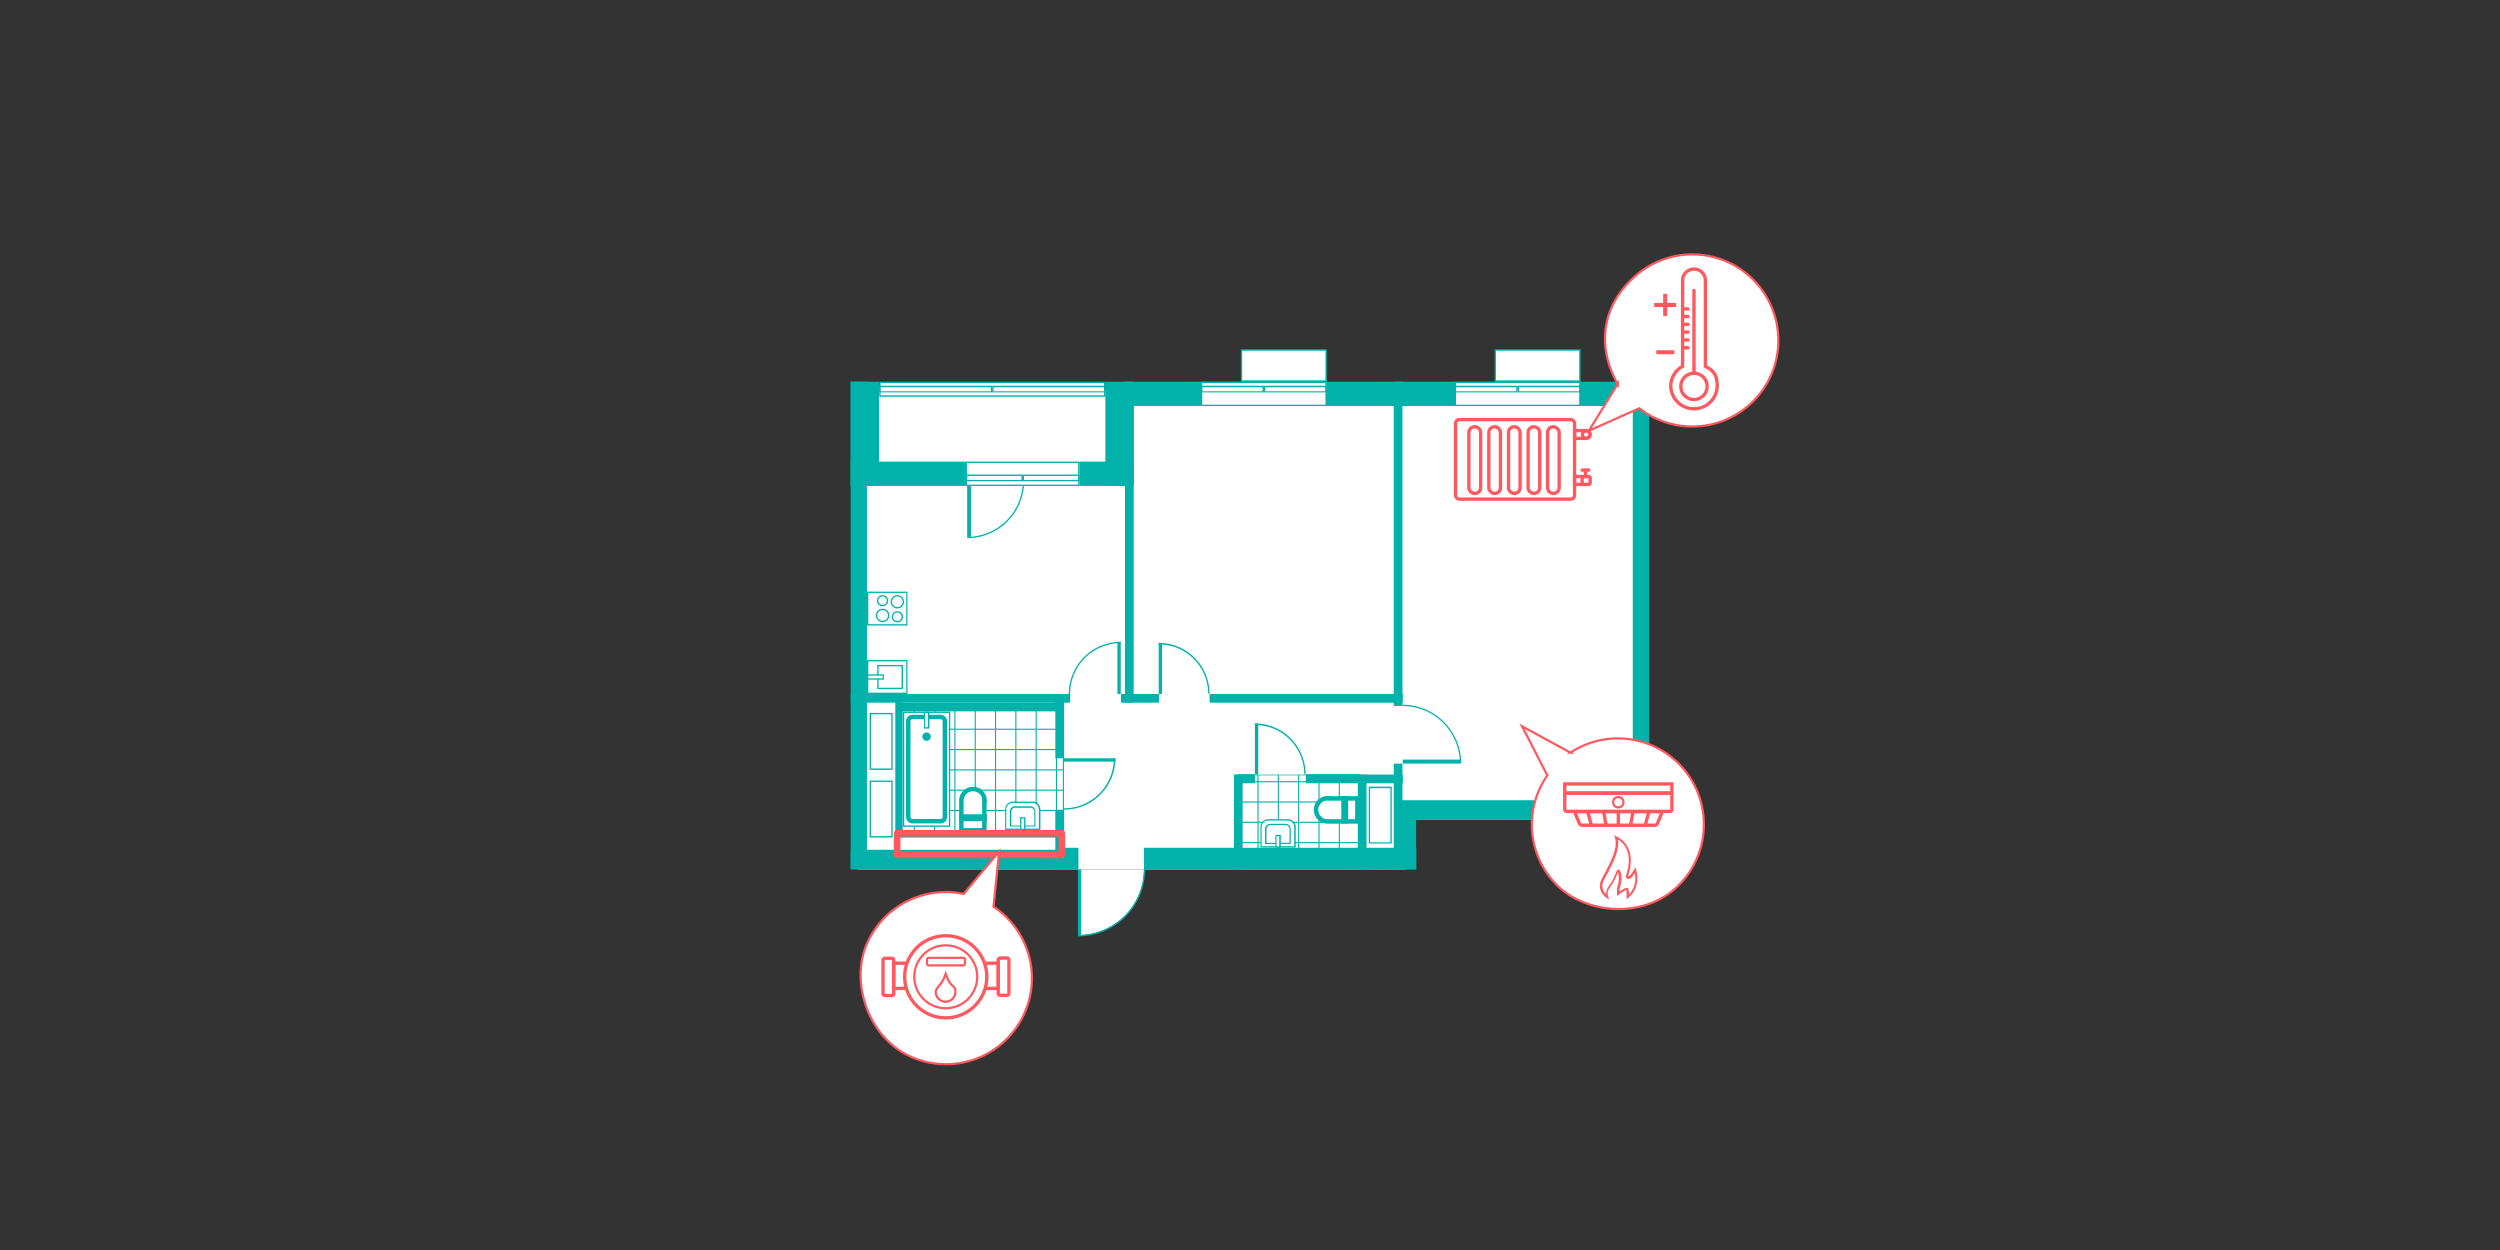 <svg xmlns="http://www.w3.org/2000/svg" viewBox="0 0 830.58 415.29"><rect x="0" y="0" width="830.58" height="415.29" fill="#333333" stroke="none"/><defs><style>.cls-1{fill:none;}.cls-2,.cls-5,.cls-6,.cls-9{fill:#fff;}.cls-10,.cls-11,.cls-13,.cls-3,.cls-7,.cls-8{fill:none;}.cls-3,.cls-6,.cls-7{stroke:#00b2a9;}.cls-10,.cls-11,.cls-13,.cls-3,.cls-9{stroke-miterlimit:7.42;}.cls-3{stroke-width:0.37px;}.cls-4{fill:#00b2a9;}.cls-5{fill-rule:evenodd;}.cls-6,.cls-7{stroke-miterlimit:2.97;stroke-width:1.48px;}.cls-10,.cls-11,.cls-13,.cls-8,.cls-9{stroke:#ff585f;}.cls-13,.cls-8{stroke-linecap:round;}.cls-8{stroke-linejoin:round;stroke-width:2.22px;}.cls-10,.cls-9{stroke-width:0.74px;}.cls-11,.cls-13{stroke-width:1.11px;}.cls-12{fill:#ff585f;}</style></defs><g id="Слой_2" data-name="Слой 2"><g id="Layer_1" data-name="Layer 1"><rect class="cls-1" width="830.58" height="415.29"/><g id="Layer_1-234" data-name="Layer 1-234"><g id="_2К13" data-name="2К13"><rect class="cls-2" x="430.42" y="129.33" width="115.39" height="143.05"/><rect class="cls-2" x="285.07" y="129.33" width="181.99" height="159.52"/><line class="cls-3" x1="317.25" y1="276.02" x2="317.25" y2="235.53"/><line class="cls-3" x1="310.5" y1="276.02" x2="310.5" y2="235.53"/><line class="cls-3" x1="303.76" y1="276.02" x2="303.76" y2="235.53"/><line class="cls-3" x1="324" y1="276.02" x2="324" y2="235.53"/><line class="cls-3" x1="330.75" y1="276.02" x2="330.75" y2="235.53"/><line class="cls-3" x1="337.5" y1="276.02" x2="337.5" y2="235.53"/><line class="cls-3" x1="344.25" y1="276.02" x2="344.25" y2="235.53"/><line class="cls-3" x1="353.29" y1="262.52" x2="299.97" y2="262.52"/><line class="cls-3" x1="353.29" y1="269.27" x2="299.97" y2="269.27"/><line class="cls-3" x1="353.29" y1="276.02" x2="299.97" y2="276.02"/><line class="cls-3" x1="353.29" y1="255.78" x2="299.97" y2="255.78"/><line class="cls-3" x1="353.29" y1="249.03" x2="299.97" y2="249.03"/><line class="cls-3" x1="353.29" y1="242.28" x2="299.97" y2="242.28"/><line class="cls-3" x1="353.29" y1="235.53" x2="299.97" y2="235.53"/><line class="cls-3" x1="351" y1="276.02" x2="351" y2="235.53"/><line class="cls-3" x1="353.29" y1="276.02" x2="353.29" y2="235.53"/><line class="cls-3" x1="451.7" y1="286.7" x2="411.21" y2="286.7"/><line class="cls-3" x1="451.7" y1="279.95" x2="411.21" y2="279.95"/><line class="cls-3" x1="451.7" y1="273.2" x2="411.21" y2="273.2"/><line class="cls-3" x1="451.7" y1="266.45" x2="411.21" y2="266.45"/><line class="cls-3" x1="438.21" y1="257.41" x2="438.21" y2="286.77"/><line class="cls-3" x1="444.96" y1="257.41" x2="444.96" y2="286.77"/><line class="cls-3" x1="451.7" y1="257.41" x2="451.7" y2="286.77"/><line class="cls-3" x1="431.46" y1="257.41" x2="431.46" y2="286.77"/><line class="cls-3" x1="424.71" y1="257.41" x2="424.71" y2="286.77"/><line class="cls-3" x1="417.96" y1="257.41" x2="417.96" y2="286.77"/><line class="cls-3" x1="411.21" y1="257.41" x2="411.21" y2="286.77"/><line class="cls-3" x1="451.7" y1="259.71" x2="411.21" y2="259.71"/><line class="cls-3" x1="451.7" y1="257.41" x2="411.21" y2="257.41"/><rect class="cls-4" x="282.62" y="282.32" width="75.57" height="6.53"/><rect class="cls-4" x="463.27" y="265.86" width="84.62" height="6.53"/><rect class="cls-4" x="463.94" y="269.27" width="6.53" height="19.58"/><rect class="cls-4" x="353.52" y="281.66" width="4.75" height="7.19"/><rect class="cls-4" x="380.07" y="281.66" width="90.47" height="7.19"/><rect class="cls-4" x="282.62" y="126.81" width="5.41" height="161.96"/><rect class="cls-4" x="542.47" y="126.81" width="5.41" height="145.57"/><rect class="cls-4" x="282.62" y="153.36" width="38.27" height="8.08"/><rect class="cls-4" x="358.63" y="153.36" width="18.02" height="8.08"/><rect class="cls-4" x="282.62" y="126.81" width="9.42" height="34.63"/><rect class="cls-4" x="367.24" y="126.81" width="9.42" height="34.63"/><rect class="cls-4" x="373.39" y="126.81" width="174.5" height="8.08"/><rect class="cls-4" x="350.62" y="230.56" width="2.89" height="21.36"/><rect class="cls-4" x="463.05" y="253.7" width="2.89" height="35.08"/><rect class="cls-4" x="451.11" y="257.33" width="2.89" height="31.52"/><rect class="cls-4" x="409.95" y="257.33" width="2.89" height="31.52"/><rect class="cls-4" x="372.43" y="230.56" width="12.61" height="2.89"/><rect class="cls-4" x="401.87" y="230.56" width="64.15" height="2.89"/><rect class="cls-4" x="373.76" y="131.11" width="2.89" height="102.34"/><rect class="cls-4" x="463.05" y="126.81" width="2.89" height="107.75"/><rect class="cls-4" x="350.62" y="269.05" width="2.89" height="19.8"/><rect class="cls-4" x="282.62" y="230.56" width="72.9" height="2.89"/><rect class="cls-4" x="298.57" y="275.8" width="54.88" height="2.45"/><rect class="cls-4" x="297.45" y="230.56" width="2.45" height="47.68"/><rect class="cls-4" x="297.68" y="233.45" width="55.77" height="2.89"/><path class="cls-5" d="M380.07,288.85a21.79,21.79,0,0,1-21.81,21.8v-21.8Z"/><rect class="cls-4" x="358.11" y="288.85" width="1.11" height="21.8"/><path class="cls-4" d="M358.19,311.1a22.27,22.27,0,0,0,22.25-22.25H380a21.79,21.79,0,0,1-21.8,21.8v.45Z"/><path class="cls-5" d="M353.52,251.92v17A16.9,16.9,0,0,0,370.43,252"/><rect class="cls-4" x="353.52" y="251.92" width="17.06" height="1.11"/><path class="cls-4" d="M370.05,252a16.55,16.55,0,0,1-16.53,16.54V269a17.05,17.05,0,0,0,17.05-17.06h-.52Z"/><path class="cls-5" d="M372.43,230.56H355.52a16.74,16.74,0,0,1,16.76-16.76"/><rect class="cls-4" x="371.24" y="213.65" width="1.11" height="16.91"/><path class="cls-4" d="M372.43,213.21a17.37,17.37,0,0,0-17.36,17.35h.45a16.9,16.9,0,0,1,16.91-16.91v-.44Z"/><path class="cls-5" d="M385,230.56h16.91a16.74,16.74,0,0,0-16.76-16.76"/><rect class="cls-4" x="384.96" y="213.65" width="1.11" height="16.91"/><path class="cls-4" d="M385,214.1a16.39,16.39,0,0,1,16.39,16.39h.44a16.89,16.89,0,0,0-16.9-16.91V214H385Z"/><rect class="cls-4" x="411.29" y="257.33" width="5.64" height="2.89"/><rect class="cls-4" x="433.83" y="257.33" width="32.19" height="2.89"/><path class="cls-5" d="M416.92,257.33h16.91a16.74,16.74,0,0,0-16.76-16.76"/><rect class="cls-4" x="416.92" y="240.42" width="1.11" height="16.91"/><path class="cls-4" d="M416.92,240.87a16.39,16.39,0,0,1,16.39,16.39h.45a16.9,16.9,0,0,0-16.91-16.91v.45h.07Z"/><path class="cls-5" d="M466,253.7V234.57a19,19,0,0,1,19.06,19.05"/><rect class="cls-4" x="466.02" y="252.36" width="19.06" height="1.33"/><path class="cls-4" d="M485.45,253.62a19.53,19.53,0,0,0-19.51-19.5v.45A19,19,0,0,1,485,253.62Z"/><rect class="cls-2" x="292.34" y="127.03" width="74.68" height="4.52"/><path class="cls-4" d="M366.79,127.26v4.08H292.56v-4.08h74.23m.45-.45H292.11v5h75.13v-5Z"/><path class="cls-4" d="M329.19,128.67V130H292.48v-1.33h36.71m.45-.52H292v2.22h37.6v-2.22Z"/><path class="cls-4" d="M366.79,128.67V130H330.08v-1.33h36.71m.45-.52h-37.6v2.22h37.6v-2.22Z"/><rect class="cls-2" x="399.2" y="127.03" width="41.38" height="7.64"/><path class="cls-4" d="M440.36,127.26v7.19H399.42v-7.19h40.94m.44-.45H399v8.09H440.8v-8.09Z"/><path class="cls-4" d="M419.44,128.67V130h-20v-1.33h20m.45-.52H399v2.22h20.91v-2.22Z"/><path class="cls-4" d="M440.36,128.67V130h-20v-1.33h20m.44-.52H419.89v2.22H440.8v-2.22Z"/><rect class="cls-2" x="483.52" y="127.03" width="41.38" height="7.64"/><path class="cls-4" d="M524.68,127.26v7.19H483.74v-7.19h40.94m.44-.45H483.3v8.09h41.82v-8.09Z"/><path class="cls-4" d="M503.76,128.67V130h-20v-1.33h20m.45-.52H483.3v2.22h20.91v-2.22Z"/><path class="cls-4" d="M524.68,128.67V130h-20v-1.33h20m.44-.52H504.21v2.22h20.91v-2.22Z"/><path class="cls-5" d="M321.33,159.89H339.8a18.39,18.39,0,0,1-18.39,18.39"/><rect class="cls-4" x="321.33" y="159.89" width="1.26" height="18.47"/><path class="cls-4" d="M321.33,178.8a18.9,18.9,0,0,0,18.91-18.91h-.44a18.46,18.46,0,0,1-18.47,18.46v.45Z"/><rect class="cls-2" x="288.26" y="219.51" width="13.05" height="10.83"/><path class="cls-4" d="M301.09,219.73v10.39H288.48V219.73h12.61m.44-.44H288v11.27h13.5V219.29Z"/><rect class="cls-2" x="291.59" y="221.14" width="8.08" height="7.56"/><path class="cls-4" d="M299.53,221.37v7.11h-7.64v-7.11h7.64m.44-.45h-8.52v8H300v-8Z"/><rect class="cls-2" x="288.26" y="224.26" width="5.19" height="1.33"/><path class="cls-4" d="M293.23,224.48v.89h-4.75v-.89h4.75m.44-.44H288v1.77h5.64V224Z"/><rect class="cls-2" x="288.26" y="196.82" width="13.05" height="10.83"/><path class="cls-4" d="M301.09,197v10.38H288.48V197h12.61m.44-.44H288v11.27h13.5V196.6Z"/><path class="cls-2" d="M298.12,202a2,2,0,1,1,2-2A2,2,0,0,1,298.12,202Z"/><path class="cls-4" d="M298.12,198.15a1.78,1.78,0,1,1-1.78,1.78,1.81,1.81,0,0,1,1.78-1.78m0-.44a2.23,2.23,0,0,0-2.22,2.22,2.22,2.22,0,1,0,2.22-2.22Z"/><circle class="cls-2" cx="298.12" cy="204.9" r="1.63"/><path class="cls-4" d="M298.12,203.49a1.41,1.41,0,0,1,1.41,1.41,1.41,1.41,0,1,1-1.41-1.41m0-.44A1.86,1.86,0,1,0,300,204.9a1.83,1.83,0,0,0-1.85-1.85Z"/><path class="cls-2" d="M293.23,206.53a2,2,0,1,1,2-2A2,2,0,0,1,293.23,206.53Z"/><path class="cls-4" d="M293.23,202.68a1.78,1.78,0,1,1-1.78,1.78,1.8,1.8,0,0,1,1.78-1.78m0-.45a2.23,2.23,0,0,0-2.23,2.23,2.23,2.23,0,1,0,2.23-2.23Z"/><path class="cls-2" d="M293.23,201.19a1.63,1.63,0,1,1,1.63-1.63A1.65,1.65,0,0,1,293.23,201.19Z"/><path class="cls-4" d="M293.23,198.15a1.41,1.41,0,0,1,1.4,1.41,1.41,1.41,0,1,1-1.4-1.41m0-.44a1.86,1.86,0,1,0,1.85,1.85,1.84,1.84,0,0,0-1.85-1.85Z"/><rect class="cls-2" x="300.2" y="236.64" width="15.28" height="37.82"/><path class="cls-4" d="M315.25,236.86v37.38H300.42V236.86h14.83m.45-.44H300v38.27H315.7V236.42Z"/><path class="cls-6" d="M303.16,272.83h9.35a1.43,1.43,0,0,0,1.41-1.48V239.68a1.48,1.48,0,0,0-1.41-1.48h-9.35a1.43,1.43,0,0,0-1.41,1.48v31.67A1.48,1.48,0,0,0,303.16,272.83Z"/><circle class="cls-7" cx="307.84" cy="244.73" r="0.67"/><rect class="cls-2" x="307.17" y="236.64" width="1.33" height="5.19"/><path class="cls-4" d="M308.28,236.86v4.75h-.89v-4.75h.89m.44-.44H307v5.64h1.77v-5.64Z"/><path class="cls-6" d="M327.12,266a3.86,3.86,0,0,0-7.72,0v9.64c0,.15,0,.22.23.22h7.19c.15,0,.22,0,.22-.22V266Z"/><path class="cls-7" d="M327.12,271.27h-7.64v.82h7.64Z"/><path class="cls-6" d="M441.1,265.19a3.86,3.86,0,0,0,0,7.72h9.64c.15,0,.22,0,.22-.23v-7.19c0-.15,0-.22-.22-.22H441.1Z"/><path class="cls-7" d="M446.36,265.19v7.64h.82v-7.64Z"/><path class="cls-2" d="M334.16,275.58V269a2.35,2.35,0,0,1,2.37-2.38H343a2.35,2.35,0,0,1,2.37,2.38v6.6h-11.2Z"/><path class="cls-4" d="M343,266.75a2.16,2.16,0,0,1,2.15,2.15v6.38H334.31V268.9a2.15,2.15,0,0,1,2.15-2.15h6.45m.08-.44h-6.46a2.62,2.62,0,0,0-2.59,2.59v6.82h11.72V268.9a2.63,2.63,0,0,0-2.6-2.59Z"/><path class="cls-2" d="M335.72,274.39v-4.82a1.48,1.48,0,0,1,1.48-1.48h5.19a1.49,1.49,0,0,1,1.49,1.48v4.82Z"/><path class="cls-4" d="M342.39,268.38a1.25,1.25,0,0,1,1.26,1.26v4.6H336v-4.6a1.25,1.25,0,0,1,1.26-1.26h5.19m-.08-.52H337.2a1.72,1.72,0,0,0-1.7,1.71v5H344v-5a1.73,1.73,0,0,0-1.7-1.71Z"/><rect class="cls-2" x="339.13" y="271.72" width="1.33" height="3.86"/><path class="cls-4" d="M340.24,271.94v3.41h-.89v-3.41h.89m.45-.44h-1.78v4.3h1.78v-4.3Z"/><path class="cls-2" d="M419,281.36v-6.6a2.34,2.34,0,0,1,2.37-2.37h6.45a2.35,2.35,0,0,1,2.38,2.37v6.6H419Z"/><path class="cls-4" d="M427.82,272.61a2.16,2.16,0,0,1,2.16,2.15v6.38H419.15v-6.38a2.15,2.15,0,0,1,2.15-2.15h6.45m.07-.45h-6.45a2.63,2.63,0,0,0-2.59,2.6v6.82h11.71v-6.82a2.63,2.63,0,0,0-2.59-2.6Z"/><path class="cls-2" d="M420.56,280.25v-4.82a1.49,1.49,0,0,1,1.48-1.49h5.19a1.49,1.49,0,0,1,1.48,1.49v4.82Z"/><path class="cls-4" d="M427.16,274.17a1.25,1.25,0,0,1,1.26,1.26V280h-7.64v-4.6a1.25,1.25,0,0,1,1.26-1.26h5.19m-.07-.45H422a1.73,1.73,0,0,0-1.71,1.71v5h8.53v-5a1.73,1.73,0,0,0-1.71-1.71Z"/><rect class="cls-2" x="423.89" y="277.58" width="1.33" height="3.86"/><path class="cls-4" d="M425,277.8v3.41h-.89V277.8H425m.52-.44h-1.78v4.3h1.78v-4.3Z"/><path class="cls-4" d="M296.12,259.78v18h-6.75v-18h6.75m.44-.45h-7.64v18.92h7.64V259.33Z"/><path class="cls-4" d="M296.12,237.31v18h-6.75v-18h6.75m.44-.45h-7.64v18.92h7.64V236.86Z"/><path class="cls-4" d="M461.94,261.86v18h-6.75v-18h6.75m.44-.52h-7.64v18.91h7.64V261.34Z"/><rect class="cls-2" x="321.11" y="153.58" width="37.38" height="7.64"/><path class="cls-4" d="M358.19,153.81V161H321.26v-7.19h36.93m.44-.45H320.81v8.08h37.82v-8.08Z"/><path class="cls-4" d="M339.35,158.11v1.33h-18v-1.33h18m.45-.45H320.89v2.23H339.8v-2.23Z"/><path class="cls-4" d="M358.19,158.11v1.33h-18v-1.33h18m.44-.45H339.72v2.23h18.91v-2.23Z"/><rect class="cls-2" x="412.47" y="116.28" width="28.11" height="10.38"/><path class="cls-4" d="M440.36,116.5v9.87H412.7V116.5h27.66m.44-.44H412.25v10.83H440.8V116.06Z"/><rect class="cls-2" x="496.79" y="116.28" width="28.11" height="10.38"/><path class="cls-4" d="M524.68,116.5v9.87H497V116.5h27.66m.44-.44H496.57v10.83h28.55V116.06Z"/></g></g><polygon class="cls-8" points="342.47 276.84 352.78 276.84 352.78 284.03 298.05 284.03 298.05 276.84 330.68 276.84 342.47 276.84"/><path class="cls-9" d="M330.08,301.16l1.86-18.24L320.15,297a28.57,28.57,0,0,0-32.26,16.83c-5.42,12.83.66,31.3,15.2,37.45a28.56,28.56,0,0,0,27-50.06h0Z"/><path class="cls-10" d="M315.84,326.89a6.7,6.7,0,0,1-.66-1,17.66,17.66,0,0,1-1-2.37,17.25,17.25,0,0,1-1,2.37c-.08.15-.3.44-.67,1-.67.89-1.63,1.64-1.63,2.82a3.27,3.27,0,0,0,6.53,0C317.48,327.93,316.59,327.71,315.84,326.89Z"/><circle class="cls-11" cx="314.21" cy="324.52" r="13.65"/><circle class="cls-10" cx="314.21" cy="324.52" r="10.46"/><rect class="cls-11" x="331.64" y="318.29" width="3.56" height="12.38" rx="0.59"/><polyline class="cls-11" points="327.41 328.38 331.64 328.38 331.64 320 327.26 320"/><rect class="cls-11" x="293.37" y="318.37" width="3.56" height="12.38" rx="0.59"/><polyline class="cls-11" points="301.16 328.38 296.93 328.38 296.93 320 301.31 320"/><rect class="cls-10" x="307.98" y="318.22" width="12.61" height="2.52" rx="0.52"/><path class="cls-9" d="M521.78,250.07l-16.09-8.76,8.38,16.32a28.46,28.46,0,0,0,3,36.26c9.79,9.94,29.15,11.5,40.42.45a28.58,28.58,0,0,0-35.75-44.27Z"/><path class="cls-12" d="M537.51,278.91a7.1,7.1,0,0,1,2.67,2.82c1.26,2.37,1.26,5.49,0,9.27a.8.8,0,0,0,.74,1h.29c.15,0,1-.45,1.93-1.86a8,8,0,0,1-1.93,7.05,6.82,6.82,0,0,0-.14-1.64.68.68,0,0,0-.38-.51H540a12.38,12.38,0,0,0-1.93,1.18,4.52,4.52,0,0,1,.3-1.93,8.69,8.69,0,0,0,0-4.82.74.74,0,0,0-.67-.52h0a.73.73,0,0,0-.67.52,19.11,19.11,0,0,1-2,4.16l-.15.22a5.38,5.38,0,0,0-1.33,3.19,3.86,3.86,0,0,1-1-1.56,4.18,4.18,0,0,1,.45-3.34c.22-.37.37-.74.59-1.11,2.15-4,4.52-8.45,3.93-12m-1.33-1.49c2,3.71-1.41,9.42-3.93,14.24s2.37,7.05,2.37,7.05c-1-2.38-.45-3,.81-4.82a18.38,18.38,0,0,0,2.08-4.3,7.41,7.41,0,0,1,0,4.3,6.31,6.31,0,0,0,0,4c-.22-.89,2.74-2.37,2.74-2.37a12.38,12.38,0,0,1,.15,3.11c5.64-4.15,2.9-10.6,2.9-10.6-1.12,2.52-2.45,3.11-2.45,3.11,3.71-11.34-4.67-13.72-4.67-13.72Z"/><rect class="cls-11" x="519.86" y="263.49" width="35.6" height="6.08" rx="0.59"/><rect class="cls-11" x="519.86" y="260.45" width="35.6" height="3.04"/><path class="cls-11" d="M525.64,274.17h24a1.08,1.08,0,0,0,1-.52l1.63-4H523.12l1.63,4a1.08,1.08,0,0,0,1,.52Z"/><line class="cls-11" x1="537.65" y1="269.57" x2="537.65" y2="274.17"/><line class="cls-11" x1="532.76" y1="269.57" x2="533.58" y2="274.17"/><line class="cls-11" x1="547.81" y1="269.64" x2="546.63" y2="274.09"/><line class="cls-11" x1="527.49" y1="269.64" x2="528.68" y2="274.09"/><line class="cls-11" x1="542.55" y1="269.57" x2="541.73" y2="274.17"/><circle class="cls-10" cx="537.65" cy="266.53" r="1.71"/><rect class="cls-11" x="483.59" y="139.42" width="39.53" height="26.4" rx="1.19"/><path class="cls-11" d="M490,141.79h0a2,2,0,0,1,1.93,1.93V162a1.92,1.92,0,0,1-1.93,1.93h0A2,2,0,0,1,488,162V143.72A1.92,1.92,0,0,1,490,141.79Z"/><path class="cls-11" d="M496.57,141.79h0a2,2,0,0,1,1.93,1.93V162a1.92,1.92,0,0,1-1.93,1.93h0a2,2,0,0,1-1.93-1.93V143.72A1.92,1.92,0,0,1,496.57,141.79Z"/><path class="cls-11" d="M503.1,141.79h0a2,2,0,0,1,1.92,1.93V162a1.91,1.91,0,0,1-1.92,1.93h0a2,2,0,0,1-1.93-1.93V143.72A1.91,1.91,0,0,1,503.1,141.79Z"/><path class="cls-11" d="M509.62,141.79h0a2,2,0,0,1,1.93,1.93V162a1.92,1.92,0,0,1-1.93,1.93h0a2,2,0,0,1-1.93-1.93V143.72A1.92,1.92,0,0,1,509.62,141.79Z"/><path class="cls-11" d="M516.07,141.79h0a2,2,0,0,1,1.93,1.93V162a1.91,1.91,0,0,1-1.93,1.93h0a2,2,0,0,1-1.92-1.93V143.72A1.91,1.91,0,0,1,516.07,141.79Z"/><path class="cls-11" d="M527.79,160.93h-4.67v-2.6h4.67a.5.5,0,0,1,.52.52v1.56a.51.51,0,0,1-.52.52Z"/><path class="cls-11" d="M527,145.65h-3.86v-2.6H527a1.25,1.25,0,0,1,1.26,1.26h0a1.25,1.25,0,0,1-1.26,1.26h0Z"/><line class="cls-11" x1="525.64" y1="160.93" x2="525.64" y2="158.33"/><line class="cls-13" x1="526.75" y1="156.18" x2="526.75" y2="158.33"/><line class="cls-13" x1="527.87" y1="156.18" x2="525.64" y2="156.18"/><circle class="cls-11" cx="526.98" cy="144.39" r="1.26"/><path class="cls-9" d="M537.51,127.48l-9.64,15.65,16.76-7.49a28.59,28.59,0,1,0-1.27-44c-11.86,10.38-12.6,24.32-5.85,36h0Z"/><circle class="cls-13" cx="562.79" cy="128.37" r="4.38"/><line class="cls-13" x1="562.79" y1="96.48" x2="562.79" y2="123.99"/><line class="cls-13" x1="559.61" y1="102.64" x2="560.79" y2="102.64"/><line class="cls-13" x1="559.61" y1="105.16" x2="560.79" y2="105.16"/><line class="cls-13" x1="559.61" y1="107.75" x2="560.79" y2="107.75"/><line class="cls-13" x1="559.61" y1="110.35" x2="560.79" y2="110.35"/><line class="cls-13" x1="559.61" y1="112.94" x2="560.79" y2="112.94"/><line class="cls-13" x1="559.61" y1="115.54" x2="560.79" y2="115.54"/><path class="cls-12" d="M552.56,100.63v-3h1.34v3h3V102h-3v3h-1.34v-3h-3v-1.34Z"/><path class="cls-12" d="M556.27,116.36v1.33h-6v-1.33Z"/><path class="cls-13" d="M566.58,121.7V93.37a3.79,3.79,0,1,0-7.57,0V121.7a7.58,7.58,0,0,0-3.93,6.67,7.72,7.72,0,0,0,15.43,0c0-4.3-1.56-5.34-3.93-6.67Z"/></g></g></svg>
